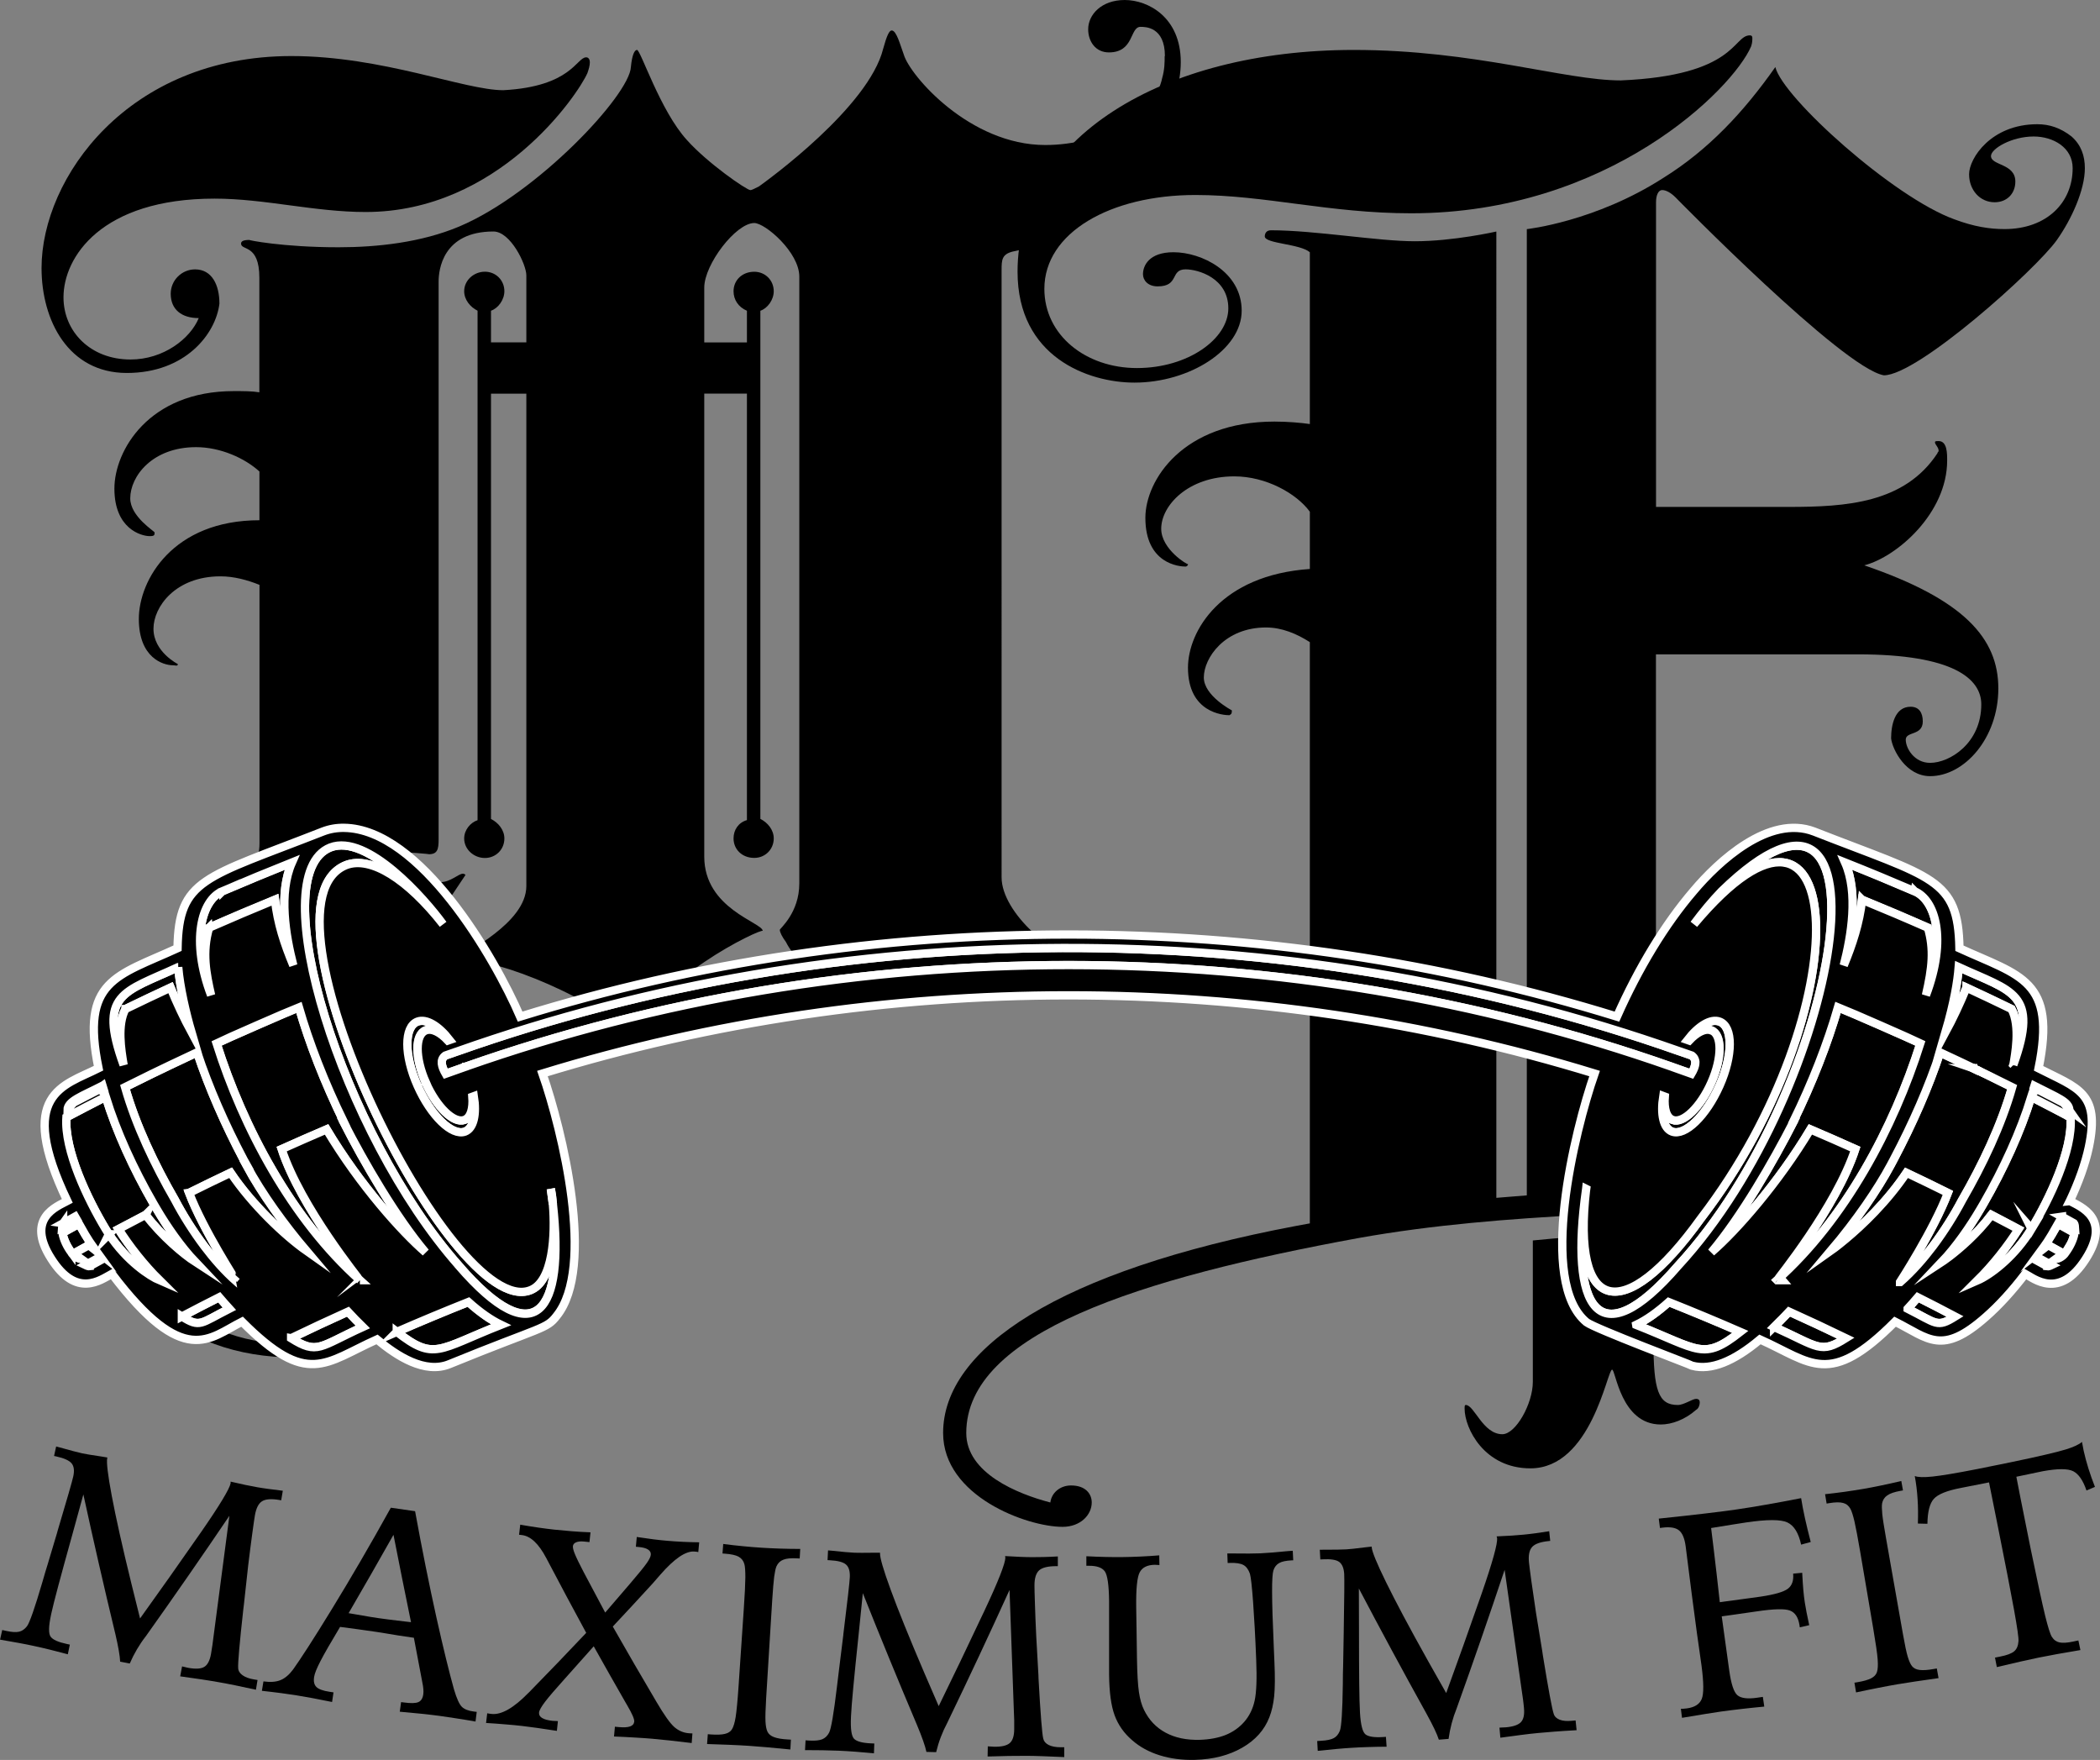 <?xml version="1.0" encoding="UTF-8"?>
<svg id="Layer_2" data-name="Layer 2" xmlns="http://www.w3.org/2000/svg" viewBox="0 0 1012.37 848.33">
  <rect x="0" y="0" width="1012.37" height="848.33" fill="#808080" stroke="none"/>
  <defs>
    <style>
      .cls-1 {
        stroke: #fff;
        stroke-miterlimit: 10;
        stroke-width: 4px;
      }
    </style>
  </defs>
  <g id="Layer_1-2" data-name="Layer 1">
    <g>
      <g>
        <path d="M177.43,499.23l-.32-.32c.06.2.14.32.32.32Z"/>
        <path d="M105.78,146.31c0-8.82-3.53-16.46-11.74-16.46-6.45,0-11.74,5.29-11.74,11.74,0,7.64,5.29,11.74,13.51,11.74-4.11,9.98-17.04,19.96-32.89,19.96-19.38,0-32.31-13.51-32.31-29.97,0-19.38,18.22-47.58,72.84-47.58,24.1,0,48.16,6.45,72.84,6.45h-.03c64.04.03,102.22-56.35,106.91-66.93.61-1.76,1.19-3.53,1.19-5.29,0-1.16-.58-2.34-1.76-2.34-4.71,0-7.06,14.09-39.95,15.85-18.8,0-58.14-16.46-102.2-16.46-78.71,0-120.42,58.75-120.42,102.2,0,25.28,12.96,50.56,41.13,50.56s42.87-18.77,44.63-33.47Z"/>
        <path d="M489.34,121.03c19.99-3.53,79.89-49.35,79.89-91.06,0-21.75-15.85-29.97-27.02-29.97s-17.62,7.03-17.62,14.09c0,5.87,3.53,11.17,9.98,11.17,12.32,0,9.98-12.32,15.27-12.32,2.34,0,11.74,0,11.74,14.09h-.12c0,2.92,0,6.45-1.19,10.56-3.5,17.62-28.78,32.31-56.38,32.31-36.42,0-65.2-33.5-68.15-43.48-1.76-4.69-3.53-11.74-5.87-11.74-1.16,0-2.34,2.37-4.11,8.82-7.03,28.2-55.8,63.43-59.91,66.38-2.34,1.19-3.53,1.76-4.11,1.76-1.76,0-20.57-12.93-30.55-24.1-12.93-14.12-22.33-43.48-24.1-43.48-1.19,0-2.37,2.34-2.95,8.21-.58,13.51-45.21,61.09-82.81,76.94-18.19,7.64-39.34,9.98-58.14,9.98-27.02,0-44.05-3.53-42.87-3.53-2.92,0-4.11.58-4.11,1.76,0,3.53,8.82,0,8.82,16.46v55.22c-3.5-.58-7.64-.58-12.32-.58-41.1,0-57.56,28.81-57.56,47,0,19.38,12.93,22.91,17.04,22.91,2.34,0,2.34-.58,2.34-1.76,0-.61-11.74-7.64-11.74-16.46,0-10.59,10.59-24.67,31.73-24.67,11.74,0,23.49,5.29,30.55,11.74v23.49c-41.68,0-58.14,28.78-58.14,47.58s11.77,22.33,16.46,22.33c1.16,0,2.34.61,2.34-.58,0,0-11.74-5.87-11.74-17.04,0-10.56,10.59-25.25,32.31-25.25,6.48,0,12.93,1.76,18.8,4.11v124.53c0,8.79-3.5,9.37-6.45,10.56-2.37,1.19-22.33,10.01-22.33,16.46,0,1.19,1.19,1.19,1.76,1.19,1.16,0,3.5-1.19,6.45-2.95,15.27-11.17,51.11-21.14,78.13-21.14,15.27,0,24.67,1.19,24.1,1.19,4.11,0,4.69-2.37,4.69-7.06V135.69c0-5.29,1.76-24.1,26.44-24.1,8.21,0,15.85,15.85,15.85,21.14v32.31h-17.04v-15.27c3.5-1.19,6.45-5.29,6.45-9.4,0-5.29-4.11-9.4-9.4-9.4s-9.98,4.11-9.98,9.4c0,4.11,2.92,7.64,6.45,9.4v245.58c-3.5,1.19-6.45,4.71-6.45,8.82,0,5.29,4.69,9.4,9.98,9.4s9.4-4.11,9.4-9.4c0-4.11-2.92-7.64-6.45-9.4v-205h17.04v237.31c0,18.22-30.55,31.73-30.55,34.07,0,1.16,1.76,2.34,5.29,2.34,15.27,0,72.26,23.81,72.26,37.89,0,2.92,1.19-9.78,2.95-9.78s3.53,12.7,4.11,9.17c4.69-27.62,59.91-53.77,59.91-52.01,0-4.11-28.2-10.59-28.2-35.84v-223.19h20.57v205.58c-4.11,1.19-6.45,4.71-6.45,8.82,0,5.29,4.11,9.4,9.98,9.4,5.29,0,9.4-4.11,9.4-9.4,0-4.11-2.92-7.64-6.45-9.4v-244.94c3.5-1.19,6.45-5.29,6.45-9.4,0-5.29-4.11-9.4-9.4-9.4-5.87,0-9.98,4.11-9.98,9.4,0,4.11,2.34,7.64,6.45,9.4v15.27h-20.57v-26.44c0-11.17,15.27-31.12,24.1-31.12,5.26,0,21.72,14.09,21.72,25.83v292.53c0,14.12-9.4,21.75-9.4,22.33,0,1.19,1.19,3.53,2.95,5.87,14.69,29.36,66.96,12,76.36,12,2.95,0,5.87-1.76,8.82-3.53,4.69-2.34,59.91,6.8,63.43,4.45,1.19-1.16,1.76-2.34,1.76-2.92,0-1.19-1.16-1.76-2.34-1.76h-4.11c-14.09,0-39.95-22.33-39.95-39.37V130.43c0-5.29,0-8.21,6.45-9.4Z"/>
        <path d="M182.72,532.7c-21.75,0-39.37,13.51-39.37,31.12,0,8.82,5.29,12.93,11.17,12.93,5.26,0,8.21-4.71,8.21-8.82,0-2.95-3.5-7.64-6.45-7.64-1.74,0-3.5,1.19-4.69,1.19s-1.19-.58-1.19-1.76c0-4.11,5.87-19.38,32.89-19.38,23.52,0,37.6,21.75,37.6,43.48,0,27.6-28.2,64.01-79.89,64.01s-81.66-37-81.66-78.71c0-54.61,61.09-77.52,93.4-77.52,16.43,0,21.72,4.69,23.49,6.45l.87.87c-1.19-5.24,47.32-77.2,47.32-77.2,0,0-.61-.58-1.19-.58-2.34,0-5.87,4.11-11.17,4.11-5.87,0-16.43-1.76-29.36-1.76-57.56,0-136.85,47.58-136.85,131.58,0,64.62,40.53,99.27,96.32,99.27v-.06c52.3,0,85.77-38.76,85.77-71.07,0-30.55-21.75-50.5-45.24-50.5Z"/>
      </g>
      <g>
        <path d="M546.9,184.43c26.44,0,51.69-15.85,51.69-34.65s-19.38-28.2-32.89-28.2c-11.77,0-14.69,6.48-14.69,10.59,0,2.92,2.37,5.87,7.06,5.87,10.59,0,5.87-8.21,13.51-8.21,5.87,0,20.57,4.11,20.57,18.8s-19.38,28.78-44.05,28.78-44.63-15.85-44.63-38.18c0-27.05,31.73-45.24,72.84-45.24,33.47,0,64.59,8.82,103.96,8.82h.03c95.17,0,155.07-59.91,163.89-80.47.58-1.76.58-2.92.58-4.11,0-.78-.41-1.19-1.19-1.19-8.24,0-6.48,19.38-62.28,21.72-27.02,0-70.49-14.69-128.63-14.69-92.82,0-162.13,42.9-162.13,106.91,0,41.13,34.05,53.45,56.38,53.45h0Z"/>
        <path d="M998.61,65.75c-5.29-4.11-10.59-5.87-16.46-5.87-22.3,0-32.89,16.46-32.89,24.1s5.26,13.51,12.32,13.51c5.87,0,9.98-4.11,9.98-9.98,0-8.79-11.74-7.64-11.74-12.32,0-3.53,9.98-9.4,20.57-9.4,9.4,0,18.8,5.29,18.8,15.27,0,16.43-12.32,29.36-32.89,29.36-7.06,0-14.69-1.16-24.1-4.69-29.36-10.56-82.81-58.72-86.34-73.41-15.27,21.72-32.31,39.95-54.03,53.45-32.89,21.14-65.78,24.67-65.78,24.67v465.76l-14.69,1.19V111.6s-20.57,4.69-39.37,4.69c-17.62,0-48.16-5.29-69.31-5.29-2.37,0-2.95,1.76-2.95,2.95,0,3.53,17.04,3.53,21.72,7.64v82.81c-4.11-.61-10.59-1.19-17.04-1.19-44.05,0-62.25,28.17-62.25,46.4,0,22.3,16.46,23.49,19.38,23.49.61,0,1.19-.61,1.19-1.19,0,.58-12.93-7.06-12.93-17.04,0-11.17,12.9-25.25,35.23-25.25,15.27,0,29.97,8.21,36.42,17.04v27.6c-42.9,2.95-58.75,29.97-58.75,47.58,0,21.72,17.04,22.91,19.96,22.91,1.19-.58,1.19-1.16,1.19-2.34,0,0-13.51-7.03-13.51-15.85,0-9.4,10.01-24.1,29.97-24.1,7.64,0,14.69,2.95,21.14,7.06v280.18l-6.45,1.19c-115.12,21.72-170.34,59.33-170.34,99.85,0,30.55,40.53,45.24,57.56,45.24,8.79,0,14.09-5.87,14.09-11.74,0-4.11-2.92-8.21-9.98-8.21-5.29,0-9.4,3.53-9.98,8.21-15.85-4.14-40.53-14.12-40.53-33.5,0-48.16,83.42-74.6,189.15-93.98,72.26-12.93,146.28-11.17,219.69-17.62,30.55-2.92,52.27-18.8,52.27-38.76,0-11.74-11.74-25.25-27.6-25.25s-26.44,11.77-26.44,24.1c0,6.45,3.53,12.32,10.59,12.32,5.9,0,10.59-4.71,10.59-10.59,0-5.29-3.53-9.4-8.82-9.98,1.74-3.53,7.03-5.87,12.32-5.87,7.64,0,18.8,4.71,18.8,14.69,0,17.04-21.75,24.67-41.71,28.2-10.59,1.76-38.76,2.34-76.36,4.11v-256.69h97.51c45.82,0,59.33,11.77,59.33,24.1,0,18.8-15.27,28.2-24.67,28.2-7.64,0-11.74-7.03-11.74-11.17s8.21-1.76,8.21-8.82c0-4.11-1.76-7.06-5.87-7.06-7.64,0-9.4,8.82-9.4,15.27.61,5.26,7.06,18.19,18.8,18.19,16.43,0,32.89-18.19,32.89-42.29s-16.46-42.87-64.62-59.33c15.85-4.11,39.95-25.25,39.95-50.5,0-3.53,0-9.4-4.11-9.4-1.19,0-1.76,0-1.76.58,0,1.16,1.76,2.34,1.76,4.11,0,.61-.58.61-.58,1.19-15.85,24.1-44.05,25.86-71.65,25.86h-64.01V97.48c0-3.53,1.19-5.87,2.95-5.87s4.11,1.19,6.45,3.53c0,0,80.47,82.24,100.43,85.77,16.43,0,73.41-51.11,83.39-65.2,7.06-9.98,13.51-24.07,13.51-34.65h0c0-5.9-1.76-11.19-6.45-15.3h0Z"/>
        <path d="M817.65,674.29c-1.76,0-5.87,2.95-8.82,2.95-9.4,0-11.74-7.03-11.74-31.12v-51.11h-8.21c-18.22,0-38.18,1.74-49.93,2.92v68.15c0,10.56-8.24,25.25-14.69,25.25-9.4,0-13.51-14.09-17.62-14.09-.58,0-.58.58-.58,1.76,0,9.4,9.4,28.78,31.73,28.78,29.39,0,37.03-47.58,39.37-47.58,1.76,0,4.11,26.44,23.49,26.44,5.29,0,11.74-2.37,17.01-7.06,1.19-.58,1.76-2.34,1.76-3.53s-.58-1.76-1.76-1.76Z"/>
      </g>
      <g>
        <path class="cls-1" d="M205.26,496.66c2.92-1.1,6.86.9,10.62,4.92.26-.09.55-.2.81-.29-5.29-6.8-11.22-10.44-15.48-8.85-6.57,2.46-6.48,16.29,0,30.86,6.51,14.58,16.69,24.47,22.91,22.16,4.22-1.56,5.64-8.33,4.25-17.1-.23.09-.46.17-.72.26.46,5.79-.81,10.12-3.82,11.22-5.12,1.88-13.42-6.19-18.66-18.08-5.24-11.89-5.29-23.14.03-25.14l.06.03Z"/>
        <path class="cls-1" d="M225.8,627.6c-11.6,4.63-23.11,9.43-34.57,14.41,18.11,14.14,19.76,8.62,50.24-3.38-4.89-2.34-10.12-6.02-15.68-10.99v-.03Z"/>
        <path class="cls-1" d="M255.59,621.93c-38.24,14.69-136.39-186.05-88.72-204.97,11.98-4.54,29.74,6.86,46.72,28.52-8.94-12.32-36.56-43.79-54.29-37.03-33.24,12.96,5.52,137.92,61.9,201.61,37.08,42.87,51.08,22.1,45.36-29.56,1.21,14.29.17,37.29-10.96,41.39v.03Z"/>
        <path class="cls-1" d="M205.17,603.65c-14.26-16.95-29.56-43.33-39.48-62.71.03,0,.09-.03.12-.06-9.4-19.24-16.75-38.21-21.69-55.31-4.77,1.85-36.36,15.68-39.69,17.36,12.84,40.53,36.19,84.75,69.1,114.14.14-.09-28.49-35.14-37.69-63.2,7.17-3.21,14.38-6.39,21.64-9.49,16.29,27.19,36.39,49.43,47.73,59.24l-.03.03Z"/>
        <path class="cls-1" d="M140.35,645.05c12.81,8.04,13.54,4.11,34.57-5.44-2.37-2.29-4.77-4.77-7.17-7.38-9.2,4.17-18.31,8.42-27.39,12.79v.03Z"/>
        <path class="cls-1" d="M118.83,561.68h.03c-.29-.55-1.19-2.2-1.45-2.72h0c-8.91-16.86-16.72-34.65-22.39-51.69-21.12,9.92-25.48,12.21-34.77,16.78,5.29,18.57,14.29,37.43,24.07,54.35h0c3.79,7.23,8.85,15.27,14.14,22.3,4.48,5.96,9.81,12.09,15.76,17.27.03,0-16.11-24.82-23.08-42.98,7.23-3.59,12.93-6.33,19.96-9.69,10.3,15.33,25.86,30.11,36.56,37.66-10.44-12.35-21.46-27.45-28.9-41.28h.06Z"/>
        <path class="cls-1" d="M886.11,485.58c-5,17.33-12.44,36.39-21.69,55.31.03,0,.09.03.12.06-9.75,19.06-25.05,45.56-39.48,62.71,12.24-10.59,32.34-33.58,47.73-59.24,7.23,3.1,14.46,6.25,21.64,9.49-9.23,28.06-37.83,63.12-37.69,63.2,32.92-29.39,56.23-73.5,69.1-114.14-3.62-1.76-33.12-14.75-39.69-17.36l-.03-.03Z"/>
        <path class="cls-1" d="M788.78,638.62c30.72,12.12,32.22,17.41,50.19,3.38-11.43-4.98-22.91-9.75-34.51-14.38-5.38,4.83-10.64,8.59-15.68,10.99Z"/>
        <path class="cls-1" d="M806.28,514.36c3.04,1.07,6.07,2.11,9.08,3.21.75-1.27,1.88-3.41,1.91-5.41v-.35c0-.2-.03-.38-.09-.55-.06-.38-.2-.72-.38-1.04-.17-.35-.41-.67-.72-.95-.17-.17-.35-.32-.55-.46-1.76-.64-3.53-1.24-5.32-1.85-.14-.06-.29-.12-.43-.14-192.44-67.89-405.37-65.05-589.36,0-.14.06-.29.12-.43.14-1.76.61-3.53,1.24-5.32,1.85-1.48,1.01-1.85,2.43-1.71,3.88.03.4.12.81.23,1.21s.26.81.4,1.19c.38.95.87,1.85,1.24,2.49,3.01-1.1,6.05-2.14,9.08-3.21.09-.03.2-.06.29-.12,186.05-65.46,396.05-65.34,581.76,0,.09.03.2.06.29.12h.03Z"/>
        <path class="cls-1" d="M829.91,429.58c-4.51,4.74-8.97,10.07-13.31,15.88,74.98-89.38,80.79,40.84,3.38,141.82-37.31,51.95-62.42,45.99-55.34-14.26-8.19,57.53,5.64,81.86,44.34,37.05,78.97-85.56,107.49-264.64,20.91-180.5h0Z"/>
        <path class="cls-1" d="M806.31,539.84c-3.01-1.1-4.28-5.44-3.82-11.22-.23-.09-.46-.17-.72-.26-1.39,8.76.06,15.5,4.25,17.1,6.25,2.31,16.43-7.58,22.91-22.16,6.51-14.58,6.6-28.41,0-30.86-4.25-1.59-10.18,2.05-15.48,8.85.26.09.55.2.81.29,3.76-4.02,7.67-6.02,10.62-4.92,5.32,2,5.29,13.25.03,25.14-5.24,11.89-13.57,19.96-18.66,18.08l.06-.03Z"/>
        <path class="cls-1" d="M48.1,525.03c.75.61,1.48,1.24,2.23,1.85-.23-.87-.46-1.74-.69-2.63,0,0,.06,0,.09-.03-.09-.29-.14-.58-.23-.84-10.01,5.09-16.86,7.35-16.89,11.8.81-1.19,1.88-2.57,2.95-3.62,4.19-2.2,8.39-4.37,12.58-6.51l-.03-.03Z"/>
        <path class="cls-1" d="M947.99,476.06c7.29,3.38,14.52,6.83,21.75,10.33,4.45,8.3,1.65,22.39.87,26.96,12.55-34.74-.64-35.32-26.32-47.15-.55,6.97-2.14,16.86-6.39,31.44,3.38-6.36,7.09-14.06,10.12-21.55l-.03-.03Z"/>
        <path class="cls-1" d="M980.59,524.25c-.23.87-.46,1.74-.69,2.63.75-.61,1.48-1.24,2.23-1.85,4.22,2.14,8.42,4.31,12.58,6.51,1.04,1.07,2.17,2.49,2.95,3.62-.06-4.14-5.67-6.07-16.89-11.8-.09.29-.14.55-.23.84,0,0,.06,0,.09.03l-.03.03Z"/>
        <path class="cls-1" d="M87.67,634.6c8.85,5.52,8.76,3.38,22.91-3.76-1.62-1.76-3.27-3.62-4.89-5.52-6.05,3.04-12.03,6.13-18.02,9.29Z"/>
        <path class="cls-1" d="M36.19,586.47c-1.91,1.04-3.85,2.11-5.76,3.18-.23.29-.43.95-.49,1.88,2.29-1.27,4.6-2.55,6.91-3.82-.23-.4-.43-.81-.67-1.21v-.03Z"/>
        <path class="cls-1" d="M42.84,600.21c3.3,2.57,2.57,2.02,3.53,2.75-2.34-3.24-3.47-4.43-8.3-13.07-2.66,1.45-5.29,2.92-7.95,4.4.58,3.36,2.26,6.68,4.28,9.43h0c.61,1.07,2.37,2.81,4.77,3.21,0,0-2.08-1.48-3.07-3.01,2.23-1.24,4.48-2.49,6.74-3.73v.03Z"/>
        <path class="cls-1" d="M41.19,609.79c.95.46,1.68.64,2.11.58,1.88-1.04,3.76-2.08,5.64-3.1-.29-.4-.58-.84-.87-1.24-2.29,1.24-4.6,2.52-6.88,3.79v-.03Z"/>
        <path class="cls-1" d="M860.4,634.43c-1.74,1.82-3.44,3.53-5.12,5.15,21.87,9.92,22.36,13.13,34.62,5.44-9.08-4.37-18.22-8.65-27.39-12.81-.69.75-1.39,1.48-2.08,2.2l-.03.03Z"/>
        <path class="cls-1" d="M70.2,585.6c7.87,10.36,18.34,19.03,24.01,22.74-6.91-7.26-13.68-17.04-18.66-25.51h0c-.23-.4-1.36-2.29-1.56-2.66h0c-9.66-16.78-17.91-34.8-23.02-51.46-6.33,3.24-12.67,6.54-18.95,9.86-1.16,15.91,10.33,39.63,18.83,53.77h0c.06.09,1.21,2,1.62,2.63h.03c8.76,13.16,19.84,20.28,24.5,22.3-7.49-7.43-14.61-16.46-19.87-24.76,3.3-1.74.69-.4,13.05-6.86l.03-.06Z"/>
        <path class="cls-1" d="M100.81,447.16c10.5-4.63,21.09-9.11,31.73-13.48,1.36,11.6,4.48,21.09,8.85,31.64-3.7-14.32-7.23-34.77-.64-49.61-11.25,4.48-22.48,9.14-33.61,13.91-10.04,4.28-15.36,23.75-5.41,50.1-2.43-10.53-4.43-20.74-.95-32.54l.03-.03Z"/>
        <path class="cls-1" d="M897.68,433.69c10.64,4.37,21.2,8.85,31.73,13.48,3.07,10.38,2.11,19.26-.95,32.54,10.38-27.51,4.43-45.91-5.41-50.1-11.14-4.77-22.33-9.4-33.61-13.91,6.51,14.69,3.04,35.38-.64,49.61,4.22-10.21,7.55-20.36,8.85-31.64l.03.03Z"/>
        <path class="cls-1" d="M60.48,486.39c7.2-3.5,14.46-6.94,21.75-10.33,2.95,7.29,6.57,14.9,10.12,21.55-2.69-9.2-5.64-21.69-6.42-31.41-26.47,12.18-38.76,12.67-26.29,47.15-1.24-7.26-3.18-19.38.87-26.96h-.03Z"/>
        <path class="cls-1" d="M1000.08,594.28c-2.63-1.48-5.29-2.95-7.95-4.4-4.92,8.79-6.1,10.1-8.3,13.07,1.01-.78.55-.43,3.53-2.75,2.26,1.24,4.48,2.49,6.74,3.73-.98,1.53-3.07,3.01-3.07,3.01,2.75-.46,4.37-2.49,4.77-3.21h0c2.02-2.75,3.7-6.07,4.28-9.43v-.03Z"/>
        <path class="cls-1" d="M953.77,516.07h0s-.06,0-.12-.06h.09l.03.06Z"/>
        <path class="cls-1" d="M998.17,538.57c-6.31-3.33-12.61-6.62-18.95-9.86-5.12,16.66-13.36,34.68-23.02,51.46h0c-.14.26-1.39,2.4-1.56,2.66h0c-5,8.5-11.74,18.25-18.66,25.51,0,0,1.5-.98,3.91-2.81,4.74-3.62,12.99-10.53,20.1-19.93,4.34,2.26,8.74,4.54,13.05,6.86-5.29,8.33-12.38,17.36-19.87,24.76,6.28-2.69,16.78-10.64,24.5-22.3h.03c.41-.64,1.56-2.55,1.62-2.63h0c8.53-14.23,19.96-37.81,18.83-53.77l.03.06Z"/>
        <path class="cls-1" d="M919.64,630.84c14.14,7.17,14.06,9.29,22.91,3.76-5.99-3.15-11.98-6.25-18.02-9.29-1.62,1.91-3.27,3.73-4.89,5.52Z"/>
        <path class="cls-1" d="M952.01,515.23s.17.09.26.12c.23.12.49.23.81.38.12.06.2.09.29.14h.06s.06,0,.06.03c-.32-.14-.93-.46-1.94-.93.03,0,.06.03.12.06l.35.17v.03Z"/>
        <path class="cls-1" d="M945.88,578.4h0c9.78-16.95,18.77-35.78,24.07-54.35-8.68-4.34-13.57-6.68-16.17-7.95h-.03c-.12-.06-.2-.09-.32-.14h-.06c-.09-.06-.2-.09-.29-.14-.26-.12-.52-.26-.81-.38-.09-.06-.17-.09-.26-.12l-.35-.17c-.17-.09-.32-.14-.38-.17h0c-.12-.06-.14-.06-.12-.06-2.57-1.24-7.38-3.56-15.91-7.52-5.5,16.57-13.16,34.13-22.42,51.66h0c-.26.52-1.16,2.2-1.45,2.72h0c-6.22,11.6-16.43,26.58-28.9,41.28,0,0,2.95-2.08,7.46-5.87,3.79-3.18,8.65-7.55,13.83-12.96,5.64-5.9,10.85-12.24,15.27-18.83,4.45,2.08,15.59,7.49,19.96,9.69-6.94,18.17-23.11,42.95-23.08,42.98,5.96-5.18,11.28-11.31,15.76-17.3,5.32-7.06,10.36-15.07,14.12-22.27l.06-.09Z"/>
        <path class="cls-1" d="M951.28,514.88s.06,0,.09.03c-.06,0-.12-.06-.14-.09h.06v.06Z"/>
        <path class="cls-1" d="M999.76,589.62c-1.91-1.07-3.82-2.11-5.76-3.18-.23.4-.43.81-.67,1.21,2.31,1.27,4.6,2.55,6.91,3.82-.06-.93-.26-1.56-.49-1.88v.03Z"/>
        <path class="cls-1" d="M981.28,607.27c1.88,1.04,3.76,2.05,5.64,3.1.41.06,1.16-.12,2.11-.58-2.29-1.27-4.57-2.55-6.88-3.79-.29.43-.58.84-.87,1.24v.03Z"/>
        <path class="cls-1" d="M951.66,515.05l-.12-.06c-.06-.03-.12-.06-.2-.09-.03,0-.06-.03-.09-.03.09.03.2.12.38.17h.03Z"/>
        <path class="cls-1" d="M997.8,578.95c4.34-9.2,7.52-18.08,9.2-26.03,5.52-26.38-5.32-28.32-24.24-37.95,8.71-42.67-8.74-44.43-38.15-57.88-.61-33.87-12.87-33.84-70.06-56.26-21.72-8.33-46.22,14.49-58.14,28.67-13.74,16.02-26.47,37.03-36.91,60.54-170.34-52.73-358.04-52.82-528.74,0-12.38-28.67-48.31-90.51-84.84-91-3.59-.06-7,.52-10.21,1.76-57.45,22.53-69.54,22.71-70.12,56.26-29.53,13.51-46.8,15.33-38.1,57.85-17.01,8.56-39.83,12.09-15.04,63.98-5.06,2.72-20.25,8.27-7.72,27.88,12.15,19.12,23.66,10.27,29.22,7.26,34.86,45.99,46.95,30.95,62.74,23.05,31.64,31.73,39.86,19.87,65.05,8.56,9.57,7.98,23.14,16.83,35.03,11.86,44.63-18.22,46.66-16.72,51.6-23.23,18.83-23.31,2.66-89.53-6.86-116.8,163.52-50.22,343.38-50.3,507.21,0-9.66,27.68-27.51,100.49-3.85,119.9,4.45,3.24,50.24,20.45,51,20.97,8.94,2.34,19.87-2.02,32.6-12.7,24.85,11.14,33.21,23.43,65.11-8.56,16.23,8.16,22.45,16.55,43.82-2.34,6.25-5.47,12.7-12.55,18.92-20.71,4.05,2.17,16.49,12.79,29.22-7.26,12.47-19.52-2.6-25.11-7.72-27.88l-.03.06ZM30.43,589.62c1.91-1.07,3.82-2.11,5.76-3.18.23.4.43.81.67,1.21-2.31,1.27-4.6,2.55-6.91,3.82.06-.93.26-1.56.49-1.88v.03ZM34.39,603.71h0c-2.02-2.75-3.7-6.07-4.28-9.43,2.63-1.48,5.29-2.95,7.95-4.4,4.83,8.68,5.96,9.83,8.3,13.07-.95-.75-.2-.17-3.53-2.75-2.26,1.24-4.48,2.49-6.74,3.73.98,1.53,3.07,3.01,3.07,3.01-2.43-.4-4.17-2.14-4.77-3.21v-.03ZM43.27,610.36c-.4.06-1.16-.12-2.11-.58,2.29-1.27,4.57-2.55,6.88-3.79.29.43.58.84.87,1.24-1.88,1.04-3.76,2.05-5.64,3.1v.03ZM997.65,535.19c-.78-1.13-1.88-2.55-2.95-3.62-4.19-2.2-8.39-4.37-12.58-6.51-.75.61-1.48,1.24-2.23,1.85.23-.87.46-1.74.69-2.63,0,0-.06,0-.09-.03.09-.29.14-.58.23-.84,11.22,5.73,16.86,7.67,16.89,11.8l.03-.03ZM970.61,513.35c.78-4.57,3.56-18.63-.87-26.96-7.2-3.5-14.46-6.94-21.75-10.33-3.04,7.49-6.71,15.19-10.12,21.55,4.25-14.58,5.84-24.47,6.39-31.44,25.72,11.83,38.88,12.41,26.32,47.15l.03.03ZM923.05,429.64c9.81,4.19,15.79,22.59,5.41,50.1,3.07-13.28,3.99-22.16.95-32.54-10.5-4.63-21.09-9.11-31.73-13.48-1.3,11.28-4.63,21.43-8.85,31.64,3.67-14.26,7.14-34.91.64-49.61,11.25,4.48,22.48,9.14,33.61,13.91l-.03-.03ZM107.14,429.64c11.14-4.77,22.33-9.4,33.61-13.91-6.57,14.84-3.04,35.29.64,49.61-4.37-10.56-7.52-20.05-8.85-31.64-10.64,4.37-21.2,8.85-31.73,13.48-3.47,11.8-1.48,22.01.95,32.54-9.95-26.32-4.63-45.82,5.41-50.1l-.03.03ZM85.91,466.2c.81,9.75,3.73,22.22,6.42,31.41-3.56-6.65-7.17-14.26-10.12-21.55-7.29,3.38-14.52,6.83-21.75,10.33-4.05,7.58-2.11,19.7-.87,26.96-12.44-34.48-.14-34.94,26.29-47.15h.03ZM49.46,523.38c.09.29.14.55.23.84,0,0-.06,0-.09.03.23.87.46,1.74.69,2.63-.75-.61-1.48-1.24-2.23-1.85-4.22,2.14-8.42,4.31-12.58,6.51-1.04,1.07-2.14,2.43-2.95,3.62.06-4.45,6.88-6.68,16.89-11.8l.03.03ZM52.5,594.95h-.03c-.4-.64-1.56-2.55-1.62-2.63h0c-8.5-14.14-19.96-37.89-18.83-53.77,6.31-3.33,12.61-6.62,18.95-9.86,5.12,16.66,13.36,34.68,23.02,51.46h0c.2.35,1.33,2.26,1.56,2.66h0c4.98,8.48,11.74,18.22,18.66,25.51-5.7-3.7-16.14-12.38-24.01-22.74-12.35,6.45-9.75,5.12-13.05,6.86,5.26,8.33,12.35,17.33,19.87,24.76-4.66-2-15.76-9.11-24.5-22.3l-.03.06ZM87.67,634.6c5.99-3.15,11.98-6.25,18.02-9.29,1.62,1.91,3.27,3.73,4.89,5.52-14.14,7.17-14.06,9.29-22.91,3.76ZM91.17,574.99c6.97,18.17,23.11,42.95,23.08,42.98-5.96-5.18-11.25-11.31-15.76-17.27-5.29-7.03-10.36-15.07-14.14-22.3h0c-9.78-16.95-18.77-35.78-24.07-54.35,9.29-4.6,13.65-6.88,34.77-16.78,5.67,17.04,13.48,34.83,22.39,51.69h0c.26.52,1.13,2.17,1.45,2.72h-.03c7.41,13.83,18.43,28.93,28.9,41.28-10.7-7.55-26.26-22.33-36.56-37.66-7.06,3.36-12.76,6.1-19.96,9.69h-.06ZM140.35,645.05c9.08-4.37,18.19-8.65,27.39-12.79,2.4,2.6,4.8,5.06,7.17,7.38-21.03,9.55-21.75,13.45-34.57,5.44v-.03ZM173.5,617.08c-32.92-29.42-56.29-73.62-69.1-114.14,3.33-1.68,34.94-15.53,39.69-17.36,4.95,17.1,12.29,36.07,21.69,55.31-.03,0-.09.03-.12.06,9.92,19.41,25.22,45.76,39.48,62.71-11.34-9.81-31.44-32.02-47.73-59.24-7.23,3.1-14.43,6.25-21.64,9.49,9.2,28.06,37.84,63.12,37.69,63.2l.03-.03ZM191.26,642.01c11.43-4.98,22.94-9.78,34.57-14.41,5.55,4.98,10.79,8.65,15.68,10.99-30.49,12.03-32.14,17.53-50.24,3.38v.03ZM221.2,610.1c-56.35-63.69-95.11-188.65-61.9-201.61,17.7-6.8,45.36,24.7,54.29,37.03-16.98-21.67-34.77-33.06-46.72-28.52-47.67,18.89,50.48,219.63,88.72,204.97,11.17-4.14,12.18-27.13,10.96-41.39-.29-2.43-.64-4.92-1.01-7.49.4,1.94.75,4.54,1.01,7.49,5.73,51.69-8.27,72.46-45.36,29.56v-.03ZM205.23,521.76c5.26,11.89,13.57,19.96,18.66,18.08,3.01-1.1,4.28-5.44,3.82-11.22.23-.09.46-.17.72-.26,1.39,8.76-.06,15.5-4.25,17.1-6.25,2.31-16.43-7.58-22.91-22.16-6.48-14.58-6.57-28.41,0-30.86,4.25-1.59,10.18,2.05,15.48,8.85-.26.09-.55.2-.81.29-3.76-4.02-7.67-6.02-10.62-4.92-5.32,2-5.29,13.25-.03,25.14l-.06-.03ZM224.23,514.24s-.2.06-.29.12c-3.04,1.07-6.07,2.11-9.08,3.21-.38-.67-.87-1.53-1.24-2.49-.14-.38-.29-.78-.4-1.19s-.17-.81-.23-1.21c-.14-1.45.26-2.83,1.71-3.88,1.76-.64,3.53-1.24,5.32-1.85.14-.06.29-.12.43-.14,184-65.05,396.89-67.89,589.36,0,.14.06.29.12.43.14,1.76.61,3.53,1.24,5.32,1.85.2.14.41.29.55.46.32.29.55.61.72.95s.29.69.38,1.04c.03.17.06.38.09.55v.35c0,2-1.16,4.14-1.91,5.41-3.01-1.1-6.05-2.14-9.08-3.21-.09-.03-.2-.06-.29-.12-185.7-65.34-395.71-65.46-581.76,0h-.03ZM824.94,496.66c-2.92-1.1-6.86.9-10.62,4.92-.26-.09-.55-.2-.81-.29,5.29-6.8,11.22-10.44,15.48-8.85,6.57,2.46,6.48,16.29,0,30.86-6.51,14.58-16.69,24.47-22.91,22.16-4.22-1.56-5.64-8.33-4.25-17.1.23.09.46.17.72.26-.46,5.79.81,10.12,3.82,11.22,5.12,1.88,13.42-6.19,18.66-18.08,5.24-11.89,5.29-23.14-.03-25.14l-.06.03ZM764.65,573.05c-7.09,60.25,18.02,66.21,55.34,14.26,77.43-100.98,71.59-231.2-3.38-141.82,4.31-5.81,8.76-11.14,13.31-15.88,86.58-84.12,58.05,94.93-20.91,180.5-38.7,44.84-52.53,20.48-44.34-37.05h0ZM788.78,638.62c5.03-2.4,10.3-6.16,15.68-10.99,11.6,4.63,23.08,9.4,34.51,14.38-17.96,14.06-19.47,8.74-50.19-3.38ZM856.7,617.08c-.14-.09,28.49-35.14,37.69-63.2-7.17-3.21-14.38-6.39-21.64-9.49-15.39,25.66-35.49,48.65-47.73,59.24,14.43-17.15,29.74-43.68,39.48-62.71-.03,0-.09-.03-.12-.06,9.26-18.89,16.69-37.98,21.69-55.31,6.57,2.6,36.1,15.59,39.69,17.36-12.87,40.64-36.19,84.75-69.1,114.14l.03.03ZM855.25,639.58c1.68-1.62,3.38-3.33,5.12-5.15.69-.72,1.39-1.48,2.08-2.2,9.2,4.17,18.34,8.42,27.39,12.81-12.26,7.67-12.76,4.48-34.62-5.44l.03-.03ZM915.97,617.97s16.11-24.82,23.08-42.98c-4.4-2.2-15.53-7.61-19.96-9.69-4.43,6.6-9.63,12.93-15.27,18.83-5.15,5.41-10.04,9.78-13.83,12.96-4.51,3.79-7.46,5.87-7.46,5.87,12.44-14.69,22.68-29.68,28.9-41.28h0c.29-.52,1.19-2.2,1.45-2.72h0c9.29-17.56,16.95-35.12,22.42-51.66,8.53,3.96,13.33,6.28,15.91,7.52,0,0,.03,0,.06.03.06,0,.12.06.14.09.06,0,.12.06.2.09.98.49,1.59.78,1.94.93.09.03.14.06.2.09.06,0,.09.03.12.06t0,0h0c2.6,1.27,7.52,3.64,16.17,7.95-5.29,18.57-14.29,37.43-24.07,54.35h0c-3.79,7.2-8.82,15.24-14.12,22.27-4.51,5.96-9.83,12.12-15.76,17.3h-.12ZM919.64,630.84c1.62-1.76,3.27-3.62,4.89-5.52,6.05,3.04,12.03,6.13,18.02,9.29-8.85,5.52-8.76,3.38-22.91-3.76ZM979.34,592.34s-1.21,2-1.62,2.63h-.03c-7.75,11.66-18.25,19.58-24.5,22.3,7.49-7.43,14.58-16.43,19.87-24.76-4.31-2.31-8.71-4.6-13.05-6.86-7.12,9.4-15.39,16.29-20.1,19.93-2.4,1.82-3.91,2.81-3.91,2.81,6.91-7.26,13.65-16.98,18.66-25.51h0c.17-.26,1.42-2.4,1.56-2.66h0c9.66-16.78,17.91-34.8,23.02-51.46,6.33,3.24,12.67,6.54,18.95,9.86,1.16,15.97-10.27,39.57-18.83,53.77q-5.71,9.47,0,0c8.56-14.2,0,0,0,0l-.03-.06ZM994.04,586.47c1.91,1.04,3.85,2.11,5.76,3.18.23.29.43.95.49,1.88-2.29-1.27-4.6-2.55-6.91-3.82.23-.4.43-.81.67-1.21v-.03ZM986.92,610.36c-1.88-1.04-3.76-2.08-5.64-3.1.29-.4.58-.84.87-1.24,2.29,1.24,4.6,2.52,6.88,3.79-.95.46-1.68.64-2.11.58v-.03ZM995.83,603.71c-.43.72-2.05,2.75-4.77,3.21,0,0,2.08-1.48,3.07-3.01-2.23-1.24-4.48-2.49-6.74-3.73-2.98,2.31-2.52,1.97-3.53,2.75,2.2-3.01,3.38-4.28,8.3-13.07,2.66,1.45,5.29,2.92,7.95,4.4-.58,3.36-2.26,6.68-4.28,9.43h0v.03Z"/>
        <path class="cls-1" d="M951.26,514.85h-.06s-.03,0-.06-.03c-.03,0,0,0,.12.06v-.03Z"/>
        <path class="cls-1" d="M953.77,516.07h-.03.03Z"/>
        <path class="cls-1" d="M953.71,516.07h-.06c-.06,0-.12-.06-.2-.09,0,0-.03,0-.06-.03.09.06.2.09.32.14v-.03Z"/>
        <path class="cls-1" d="M953.8,516.09s.03,0,0,0h0Z"/>
        <path class="cls-1" d="M951.14,514.79s.03,0,.06.03c0,0-.06,0-.06-.03Z"/>
        <path class="cls-1" d="M953.48,515.95s.14.06.2.09c-.06,0-.12-.06-.2-.09Z"/>
        <path class="cls-1" d="M951.37,514.91s.14.06.2.09c-.09-.03-.14-.06-.2-.09Z"/>
        <path class="cls-1" d="M953.08,515.75c-.32-.14-.58-.29-.81-.38.26.14.55.26.81.38Z"/>
        <path class="cls-1" d="M953.42,515.89h-.06.06Z"/>
        <path class="cls-1" d="M952.01,515.23s-.26-.12-.35-.17l.35.17Z"/>
        <path class="cls-1" d="M952.27,515.34s-.17-.09-.26-.12c.09.03.17.09.26.12Z"/>
        <path class="cls-1" d="M266.55,580.51c-.26-2.95-.61-5.52-1.01-7.49.38,2.57.72,5.06,1.01,7.49Z"/>
        <path class="cls-1" d="M953.37,515.86l-.29-.14c.09.03.2.09.29.14Z"/>
      </g>
      <g>
        <path d="M67.46,780.22c9.52-13.25,18.92-26.55,28.2-39.89.38-.55.78-1.1,1.16-1.65,9.14-13.16,13.88-21.09,14.35-23.69v-.81c2.63.61,5,1.13,7.12,1.59,2.11.43,4.02.81,5.67,1.1,1.56.29,3.41.55,5.5.84,2.08.29,4.37.58,6.88.87-.26,1.53-.52,3.07-.78,4.6-.26-.06-.55-.09-.81-.14-3.93-.67-6.74-.46-8.42.61-1.71,1.07-2.83,3.33-3.44,6.77-.23,1.33-.67,4.34-1.3,9-.64,4.66-1.27,9.72-1.94,15.16-.69,6.33-1.39,12.64-2.08,18.98-.09.61-.17,1.21-.23,1.82-1.88,16.83-2.69,26.38-2.52,28.67.06,1.33.75,2.49,2.08,3.44,1.33.95,3.15,1.65,5.5,2.02.58.09,1.16.2,1.76.29-.26,1.56-.52,3.12-.78,4.69-3.67-.81-7.12-1.53-10.27-2.17-3.18-.64-5.81-1.16-7.9-1.5-2.46-.43-5.26-.9-8.36-1.36s-6.42-.93-9.98-1.42c.29-1.59.58-3.21.9-4.8.43.09.95.2,1.59.38.64.17,1.1.26,1.39.32,3.56.64,6.13.49,7.72-.46,1.59-.95,2.66-3.01,3.24-6.16.26-1.48.49-2.92.69-4.34.2-1.45.4-2.92.58-4.45,2.52-19.29,5.06-38.59,7.61-57.88-13.05,19.29-26.38,38.5-39.95,57.59-.06.09-.2.26-.4.55-3.07,3.96-5.64,8.33-7.69,13.07-1.53-.29-3.1-.61-4.63-.9-.12-2.89-.93-7.41-2.37-13.6-.06-.23-.12-.43-.17-.67-5.32-22.1-10.38-44.2-15.19-66.33-1.27,4.69-3.04,11.08-5.29,19.24-5.64,20.25-9.05,32.95-10.15,38.1-.06.23-.09.43-.14.67-1.21,5.61-1.27,9.14-.17,10.59,1.07,1.45,3.67,2.6,7.75,3.47.49.12.98.2,1.48.32-.32,1.56-.64,3.1-.98,4.66-3.01-.81-5.87-1.56-8.62-2.23-2.75-.67-5.44-1.3-8.04-1.85-1.85-.41-4.19-.87-7-1.39-2.81-.52-5.79-1.04-9-1.59.35-1.53.69-3.1,1.04-4.63.67.14,1.3.29,1.97.43,2.66.58,4.69.72,6.13.38,1.45-.32,2.69-1.19,3.79-2.57,1.27-1.62,3.79-8.76,7.49-21.41.98-3.47,1.82-6.25,2.46-8.27,1.56-5.26,3.15-10.5,4.71-15.76,0-.06,0-.14.03-.2,4.66-15.59,7.2-24.47,7.67-26.64.61-2.78.35-4.89-.78-6.28-1.13-1.39-3.59-2.52-7.41-3.36-.35-.09-.72-.14-1.07-.23.35-1.53.67-3.04,1.01-4.57.35.09.93.23,1.74.46,5.12,1.45,8.71,2.37,10.76,2.83,1.56.35,4.57.84,9.02,1.5,1.42.2,2.46.38,3.18.52,0,.14-.06.26-.09.41-.78,3.93,2.75,24.12,11.69,60.48,1.36,5.58,2.75,11.19,4.17,16.78l-.06.03Z"/>
        <path d="M188.45,726.76c3.88.58,7.75,1.13,11.66,1.68,3.38,18.6,6.83,35.61,10.24,51.03,3.44,15.42,6.31,27.02,8.5,34.83,1.33,4.51,2.63,7.35,3.88,8.5,1.24,1.16,3.12,1.88,5.67,2.2.46.06.95.12,1.42.17-.2,1.56-.38,3.1-.58,4.66-3.64-.64-7-1.19-10.04-1.65-3.04-.46-5.58-.84-7.67-1.13-2.63-.35-5.55-.67-8.71-1.01-3.18-.32-6.54-.64-10.1-.95.2-1.53.43-3.1.64-4.63.43.06.9.12,1.33.17,3.33.46,5.67.41,7-.17s2.11-1.85,2.37-3.82c.09-.72.12-1.53.03-2.43-.06-.9-.23-2-.49-3.24-1.39-7.17-2.72-14.35-4.08-21.52-1.76-.23-4.17-.61-7.23-1.07-5.55-.93-9.11-1.5-10.67-1.74-3.15-.46-6.13-.87-8.94-1.27-2.81-.41-5.73-.78-8.74-1.16-4.51,7.52-7.67,13.02-9.46,16.49-1.79,3.47-2.81,5.99-3.04,7.58-.35,2.2,0,3.82,1.1,4.89,1.07,1.07,3.21,1.85,6.33,2.31.64.09,1.27.2,1.91.29-.23,1.53-.46,3.1-.69,4.63-3.41-.69-6.6-1.33-9.57-1.88s-5.64-1.01-7.98-1.39c-1.88-.29-4.22-.64-7.06-1.01-2.83-.38-5.9-.72-9.23-1.1.26-1.5.49-3.04.75-4.54,3.36.46,6.07.26,8.21-.61,2.14-.87,4.17-2.57,6.05-5.09,3.44-4.8,9.78-14.52,18.77-29.22,9-14.69,18.48-30.92,28.35-48.74l.06-.06ZM189.7,739.81c-7.12,12.64-14.35,25.22-21.64,37.78.87.14,2.14.35,3.79.64,5.21.93,8.74,1.5,10.64,1.76,2.31.35,6.51.87,12.58,1.59,1.36.14,2.37.26,3.07.35-2.89-14.03-5.7-28.09-8.45-42.12h0Z"/>
        <path d="M250.7,734.92c3.1.55,6.05,1.01,8.85,1.42,2.81.41,5.35.72,7.67.98,2.78.29,5.61.55,8.5.78,2.92.23,5.9.41,8.94.52-.17,1.56-.32,3.15-.49,4.71-.84-.09-1.68-.17-2.52-.26-1.65-.17-2.92-.06-3.9.35-.95.41-1.48,1.01-1.56,1.88-.09.75.23,2.05.98,3.85.72,1.79,2.14,4.69,4.22,8.68,3.41,6.48,6.88,12.99,10.36,19.47,4.02-4.63,7.98-9.29,11.98-13.94,4.14-4.83,6.83-8.13,8.04-9.89,1.24-1.76,1.91-3.12,1.97-4.08.09-1.04-.38-1.88-1.36-2.49-.98-.64-2.49-1.04-4.48-1.21-.46-.03-.9-.09-1.36-.12.14-1.56.29-3.15.43-4.71,2.81.43,5.47.81,8.01,1.13,2.55.32,4.83.55,6.83.72,2.4.2,4.86.38,7.41.49,2.52.12,5.15.2,7.84.23-.14,1.56-.29,3.15-.43,4.71-.23-.06-.46-.12-.69-.14-.26-.03-.64-.09-1.19-.12-4.19-.32-9.63,3.38-16.43,11.17-1.59,1.85-2.83,3.3-3.76,4.31-6.33,6.91-12.7,13.83-19.15,20.68,6.88,12.09,13.86,24.15,20.97,36.16,3.76,6.42,6.68,10.53,8.74,12.32,2.05,1.76,4.37,2.75,6.97,2.95.46.03.84.06,1.07.06h.64c-.12,1.56-.23,3.1-.35,4.66-3.67-.46-7.14-.87-10.36-1.21-3.24-.35-6.16-.64-8.76-.87-2.14-.17-4.77-.38-7.95-.55-3.18-.2-6.65-.38-10.38-.52.14-1.56.29-3.15.43-4.71.61.06,1.21.12,1.85.17,2.46.23,4.28.12,5.5-.32s1.85-1.21,1.97-2.34c.12-1.16-1.01-3.76-3.36-7.78-.17-.32-.38-.64-.55-.93-5.26-9.17-10.47-18.37-15.62-27.57-4.66,5.26-9.31,10.5-14.03,15.74-4.37,4.86-7.52,8.5-9.37,10.93s-2.83,4.17-2.95,5.21c-.12,1.13.38,2.02,1.48,2.69,1.1.67,2.81,1.13,5.12,1.36.29.03.69.06,1.24.06s.95.03,1.24.06c-.17,1.56-.32,3.15-.49,4.71-3.44-.55-6.6-1.01-9.49-1.42-2.89-.41-5.32-.72-7.32-.95-2.31-.26-4.95-.52-7.9-.75-2.95-.26-6.1-.49-9.43-.69.17-1.56.38-3.1.55-4.66.23,0,.49.06.81.14.29.06.72.12,1.24.17,4.71.55,10.7-2.83,17.88-10.21,0,0,.06-.03.09-.06,9.34-9.55,18.6-19.15,27.71-28.81-6.31-11.6-12.52-23.23-18.63-34.86-.12-.23-.32-.64-.64-1.21-3.62-6.88-7.52-10.59-11.8-11.08-.43-.06-.87-.09-1.3-.14.17-1.56.38-3.15.55-4.71l-.06-.14Z"/>
        <path d="M348.64,744.23c3.15.41,6.31.78,9.43,1.07,3.12.32,6.19.55,9.2.75,2.55.17,5.38.29,8.53.41,3.15.09,6.48.17,9.98.17l-.26,4.6c-.38,0-.78-.06-1.16-.06-2.95-.17-5.21.03-6.71.64-1.53.58-2.63,1.65-3.33,3.21-.43,1.01-.78,2.69-1.1,5-.29,2.31-.61,6.1-.95,11.34-.29,4.48-.55,9-.84,13.48-.69,11.25-1.39,22.48-2.08,33.73-.32,5.32-.43,9.08-.32,11.25.12,2.2.43,3.82.95,4.89.55,1.16,1.59,2.05,3.15,2.63s3.76.98,6.65,1.13c.49,0,.98.06,1.5.09-.09,1.59-.17,3.15-.26,4.74-4.08-.41-7.81-.78-11.28-1.07-3.44-.29-6.33-.52-8.65-.69-2.75-.17-5.84-.35-9.31-.49-3.47-.14-7.09-.26-10.91-.38.12-1.59.23-3.15.35-4.74.46.03.95.06,1.42.12,2.92.2,5.21.12,6.8-.26s2.75-1.13,3.41-2.2c.75-1.19,1.33-3.15,1.79-5.9.43-2.75.93-7.78,1.42-15.04.23-3.56.49-7.14.72-10.7.61-8.82,1.19-17.64,1.79-26.47.49-7.09.72-12.12.75-15.16,0-3.01-.14-5.12-.46-6.33-.43-1.62-1.36-2.81-2.75-3.59s-3.59-1.27-6.6-1.48c-.4-.03-.81-.06-1.21-.09.12-1.53.23-3.07.35-4.6h-.03Z"/>
        <path d="M452.49,822.48c7.17-14.64,14.2-29.33,21.12-44.03.29-.61.58-1.21.87-1.82,6.83-14.49,10.15-23.08,10.18-25.74,0-.09,0-.23-.06-.41-.03-.17-.06-.32-.06-.41,2.69.17,5.09.29,7.26.38s4.08.14,5.76.14c1.59,0,3.44,0,5.52-.06,2.08-.06,4.4-.14,6.88-.29v4.69h-.81c-3.96,0-6.68.67-8.19,2-1.5,1.36-2.26,3.76-2.26,7.23,0,1.36.06,4.4.23,9.08.14,4.71.35,9.78.61,15.24.35,6.36.72,12.7,1.07,19.06,0,.61.03,1.21.06,1.82.93,16.92,1.71,26.47,2.26,28.69.29,1.3,1.16,2.34,2.6,3.07,1.48.72,3.38,1.1,5.76,1.1h1.76v4.74c-3.76-.17-7.23-.32-10.44-.43-3.21-.12-5.9-.17-8.01-.17-2.49,0-5.32,0-8.45.06-3.12.06-6.48.14-10.04.26,0-1.62.06-3.24.09-4.89.43,0,.98.03,1.62.09.67.06,1.13.09,1.42.09,3.59.06,6.1-.52,7.52-1.74s2.14-3.41,2.17-6.62v-4.4c-.03-1.45-.09-2.95-.17-4.48-.72-19.44-1.39-38.88-2.08-58.34-9.63,21.2-19.55,42.35-29.71,63.41-.06.09-.14.29-.29.61-2.37,4.43-4.17,9.14-5.38,14.17-1.56-.03-3.12-.09-4.69-.12-.58-2.81-2.11-7.14-4.57-13.02-.09-.2-.17-.41-.26-.61-8.85-20.91-17.47-41.88-25.83-62.88-.49,4.83-1.16,11.45-2.02,19.87-2.2,20.88-3.44,33.99-3.67,39.25,0,.23,0,.46-.03.67-.26,5.73.26,9.23,1.56,10.47s4.02,1.97,8.19,2.14c.49,0,.98.03,1.5.06-.06,1.59-.12,3.15-.17,4.74-3.07-.29-6.02-.55-8.85-.78-2.81-.2-5.55-.38-8.21-.49-1.91-.09-4.25-.14-7.09-.2-2.83-.06-5.84-.06-9.08-.06.09-1.59.17-3.15.26-4.74.67.03,1.33.06,2,.12,2.69.14,4.71-.09,6.07-.64,1.36-.58,2.46-1.62,3.27-3.15.98-1.79,2.26-9.26,3.82-22.36.4-3.59.75-6.45,1.04-8.56.67-5.44,1.36-10.88,2.02-16.34v-.2c2-16.14,3.04-25.34,3.12-27.54.12-2.83-.46-4.86-1.82-6.05-1.33-1.19-3.93-1.88-7.81-2.08-.38,0-.72-.03-1.1-.06.09-1.56.14-3.12.23-4.69.38,0,.95.06,1.76.14,5.26.58,8.94.9,11.02.98,1.59.06,4.63.06,9.08,0,1.42-.03,2.49-.03,3.21,0v.41c-.12,4.02,6.68,23.31,21.43,57.71,2.26,5.29,4.57,10.59,6.86,15.85l-.06.06Z"/>
        <path d="M558.85,749.79c.03,1.53.06,3.07.09,4.6-.26,0-.67,0-1.16-.06-.49-.03-.87-.06-1.1-.06-3.59.06-6.02,1.27-7.26,3.64s-1.79,7.95-1.68,16.78c.06,3.59.12,7.14.17,10.73.06,4.69.14,9.37.2,14.03.12,7.32.43,12.73.95,16.2.52,3.47,1.33,6.33,2.46,8.59,2.37,4.86,5.84,8.5,10.41,10.96,4.57,2.46,10.04,3.62,16.43,3.44,4.77-.14,8.94-.93,12.5-2.34,3.56-1.45,6.54-3.56,9-6.36,2.43-2.81,4.11-6.19,4.98-10.18.87-3.96,1.13-10.56.75-19.73-.43-11.02-.95-20.31-1.5-27.83-.55-7.52-1.07-12.06-1.53-13.62-.72-2.05-1.76-3.47-3.15-4.22-1.39-.75-3.56-1.1-6.57-.98-.35,0-.69,0-1.01.03-.06-1.53-.12-3.07-.17-4.6h2.4c6.28.09,10.76.06,13.45-.06,2.63-.12,7.09-.46,13.33-1.07,1.1-.09,1.88-.14,2.37-.17.09,1.53.14,3.07.23,4.6-.26,0-.55,0-.81.03-2.69.14-4.69.55-5.99,1.3-1.3.75-2.23,1.91-2.75,3.53-.43,1.33-.67,4.8-.64,10.38,0,5.58.29,14.64.84,27.1.09,2.26.2,4.51.29,6.77.32,7.14.26,12.61-.12,16.4-.4,3.79-1.16,7.17-2.31,10.12-2.37,6.13-6.74,11.05-13.1,14.69-6.36,3.67-13.97,5.64-22.82,5.87-6.13.17-11.77-.58-16.98-2.2-5.18-1.62-9.6-4.05-13.22-7.23-3.96-3.38-6.8-7.41-8.5-12.06-1.71-4.66-2.57-11.19-2.66-19.61-.03-3.27-.03-8.59,0-15.97v-19.44c-.09-7.78-.78-12.55-2.08-14.38-1.33-1.79-3.88-2.69-7.64-2.66h-1.24v-4.6c3.24.17,6.31.29,9.23.35,2.92.06,5.58.09,7.98.06,2.92-.03,5.87-.12,8.88-.26,3.01-.14,6.05-.32,9.14-.58l-.09.06Z"/>
        <path d="M697.23,815.97c5.58-15.3,11.05-30.66,16.4-45.99.23-.64.43-1.27.67-1.91,5.26-15.13,7.69-24.04,7.43-26.67,0-.09-.06-.23-.12-.41-.06-.17-.09-.32-.12-.41,2.69-.12,5.12-.23,7.26-.38,2.17-.14,4.08-.29,5.76-.46,1.59-.14,3.41-.38,5.5-.64,2.08-.29,4.37-.61,6.83-1.01.17,1.56.32,3.1.49,4.66-.26,0-.55.06-.81.09-3.96.41-6.6,1.36-7.93,2.86-1.33,1.5-1.85,3.96-1.5,7.43.14,1.36.52,4.37,1.16,9.02.64,4.66,1.39,9.69,2.2,15.1,1.01,6.28,2.05,12.55,3.07,18.83.09.61.17,1.21.26,1.82,2.72,16.72,4.48,26.15,5.26,28.29.41,1.27,1.39,2.2,2.92,2.78,1.53.58,3.47.72,5.84.49.58-.06,1.19-.12,1.76-.17.17,1.56.32,3.15.49,4.71-3.76.2-7.23.43-10.44.67-3.21.23-5.87.46-7.98.67-2.49.23-5.29.55-8.39.95-3.1.38-6.42.84-9.95,1.33-.14-1.62-.29-3.24-.43-4.86.43-.03.98-.06,1.65-.09.67,0,1.13-.03,1.42-.06,3.59-.32,6.02-1.16,7.29-2.52s1.76-3.62,1.45-6.8c-.14-1.48-.29-2.95-.49-4.37-.17-1.45-.41-2.92-.64-4.43-2.75-19.26-5.47-38.53-8.19-57.79-7.38,22.1-15.01,44.17-22.91,66.18-.03.09-.12.32-.23.64-1.88,4.66-3.18,9.52-3.88,14.67-1.56.12-3.12.23-4.69.38-.87-2.75-2.86-6.88-5.93-12.47-.12-.2-.23-.41-.32-.58-11.02-19.87-21.78-39.8-32.31-59.82,0,4.83.06,11.51.06,19.96,0,21,.14,34.16.46,39.43,0,.23,0,.46.03.67.35,5.73,1.24,9.14,2.66,10.27,1.42,1.1,4.22,1.53,8.36,1.27.49-.03.98-.06,1.48-.09.12,1.59.2,3.15.32,4.74-3.1,0-6.05.09-8.88.17-2.83.09-5.55.2-8.21.38-1.91.12-4.25.29-7.06.55s-5.81.55-9.05.9c-.09-1.59-.17-3.15-.26-4.74.67-.03,1.33-.06,2-.12,2.69-.14,4.69-.58,5.99-1.27,1.3-.69,2.26-1.88,2.92-3.5.78-1.91,1.27-9.43,1.45-22.62,0-3.62.06-6.51.14-8.62.12-5.5.2-10.96.29-16.46v-.2c.29-16.29.35-25.51.23-27.71-.17-2.83-.98-4.77-2.43-5.84-1.45-1.04-4.11-1.45-7.98-1.24-.38,0-.72.03-1.1.06-.09-1.56-.17-3.12-.26-4.66.38,0,.95-.03,1.76-.03,5.29,0,8.97-.03,11.08-.17,1.59-.09,4.6-.41,9.02-.98,1.39-.17,2.46-.29,3.18-.35v.41c.29,3.99,9.08,22.48,27.39,55.13,2.81,5.03,5.64,10.04,8.5,15.04l.06-.12Z"/>
        <path d="M810.39,823.69c.38,0,.75,0,1.1-.03.35,0,.9-.09,1.68-.17,3.76-.49,6.16-2,7.2-4.54,1.04-2.52.98-7.87-.09-16.02-.17-1.33-.52-3.73-1.01-7.17-.49-3.44-.9-6.28-1.21-8.53-.81-6.1-1.62-12.18-2.43-18.28-.32-2.46-.81-6.33-1.48-11.6-.67-5.26-1.16-9.29-1.53-12.06-.52-3.82-1.59-6.36-3.27-7.67-1.68-1.3-4.34-1.71-8.01-1.24-.38.06-.72.09-1.1.14-.2-1.5-.38-3.01-.58-4.51,9.4-.98,16.98-1.82,22.82-2.52,5.81-.69,10.73-1.33,14.75-1.91,4.37-.64,9.11-1.39,14.14-2.29,5.06-.87,10.7-1.94,16.92-3.15.49,3.07,1.1,6.31,1.85,9.69.75,3.38,1.68,7.2,2.78,11.45-1.53.43-3.1.87-4.63,1.27-1.21-5.61-3.41-9.17-6.62-10.7-3.21-1.5-9.83-1.48-19.87,0-3.53.52-9.02,1.42-16.49,2.63-.14,0-.26.03-.41.06.84,6.62,1.71,14.03,2.66,22.19.95,8.16,1.45,12.67,1.53,13.57.75-.12,1.53-.2,2.29-.32,2.57-.35,5.79-.78,9.6-1.3,3.82-.49,6.42-.87,7.81-1.07,6.77-1.01,11.14-2.29,13.13-3.82s2.83-3.96,2.52-7.26c1.45-.14,2.92-.26,4.37-.41.17,3.41.35,6.19.55,8.39.2,2.2.43,4.19.72,6.02.2,1.33.49,2.92.84,4.74.35,1.82.78,3.85,1.27,6.1-1.5.35-3.01.69-4.54,1.04-.06-.38-.12-.75-.17-1.13-.58-3.67-2.08-5.99-4.54-6.94-2.46-.98-7.81-.84-16.02.38-3.96.58-7.93,1.16-11.92,1.71-1.65.23-3.33.46-4.98.69,1.21,8.71,2.43,17.41,3.62,26.12.9,6.45,2.2,10.41,3.93,11.89,1.74,1.48,4.92,1.88,9.52,1.21.93-.14,1.82-.26,2.75-.41.23,1.56.46,3.12.69,4.69-3.62.35-7.14.69-10.62,1.1s-6.86.81-10.15,1.27c-1.65.23-4.17.61-7.52,1.16-3.36.55-7.14,1.16-11.37,1.88-.17-1.45-.38-2.92-.55-4.37l.06.03Z"/>
        <path d="M879.78,720.25c3.18-.35,6.33-.72,9.46-1.16s6.16-.93,9.14-1.42c2.52-.43,5.32-.98,8.42-1.62s6.33-1.36,9.78-2.17c.26,1.5.55,3.04.81,4.54-.38.06-.75.14-1.16.2-2.92.52-5.06,1.24-6.42,2.2-1.36.93-2.17,2.23-2.49,3.88-.17,1.1-.14,2.81.09,5.12s.84,6.07,1.74,11.22c.78,4.43,1.56,8.85,2.34,13.31,1.97,11.08,3.91,22.19,5.87,33.26.93,5.26,1.71,8.94,2.34,11.02.64,2.08,1.33,3.62,2.05,4.51.81,1.01,2.02,1.62,3.7,1.82,1.65.2,3.91.06,6.77-.46.49-.09.98-.17,1.48-.26.29,1.56.58,3.12.84,4.66-4.05.55-7.81,1.1-11.25,1.62s-6.31.98-8.62,1.36c-2.72.46-5.79,1.04-9.2,1.71-3.41.67-6.97,1.39-10.7,2.2-.26-1.56-.52-3.12-.78-4.69.46-.09.93-.14,1.42-.23,2.89-.49,5.09-1.1,6.57-1.85,1.48-.75,2.4-1.74,2.83-2.95.46-1.3.58-3.36.38-6.16-.2-2.78-.93-7.78-2.14-14.95-.61-3.53-1.19-7.06-1.79-10.56-1.48-8.71-2.98-17.44-4.45-26.15-1.19-7-2.14-11.98-2.81-14.9-.69-2.92-1.33-4.95-1.94-6.05-.81-1.48-1.97-2.43-3.5-2.83-1.53-.43-3.79-.41-6.77.09-.41.06-.81.14-1.21.2-.26-1.5-.49-3.04-.75-4.54l-.03.03Z"/>
        <path d="M961.7,799.02c.81-.14,1.65-.32,2.46-.49,3.33-.64,5.58-1.5,6.83-2.55,1.24-1.04,1.94-2.69,2.08-4.89.14-1.45-.58-6.51-2.14-15.13-1.56-8.62-4.17-22.04-7.81-40.21-1.42-7.06-2.83-14.14-4.25-21.2-4.54.93-9.08,1.82-13.65,2.69-6.62,1.27-10.93,3.01-12.93,5.21-2,2.2-3.04,6.22-3.12,12.06-1.53-.03-3.07-.09-4.6-.12.14-4.02.12-7.95-.14-11.77-.23-3.82-.69-7.52-1.36-11.14,1.5.61,4.34.69,8.53.26,4.17-.43,11.4-1.62,21.69-3.64,5.47-1.1,10.93-2.2,16.4-3.33,13.62-2.81,22.33-4.92,26.18-6.1,3.85-1.19,6.45-2.4,7.81-3.64.09.43.23,1.13.41,2.11.17.95.29,1.68.41,2.17.61,2.78,1.39,5.61,2.29,8.53.9,2.89,1.97,5.87,3.15,8.88-1.36.58-2.72,1.16-4.08,1.74-1.65-4.86-3.79-7.95-6.39-9.29-2.63-1.33-7.52-1.3-14.69,0-4.25.9-8.5,1.79-12.73,2.66.46,2.55,1.16,6.1,2.08,10.7,2.4,12.09,4.05,20.22,4.89,24.38,3.24,15.71,5.55,26.32,6.91,31.88,1.36,5.52,2.43,8.94,3.24,10.21.93,1.48,2.17,2.37,3.7,2.69s3.73.2,6.62-.43c.81-.17,1.62-.35,2.46-.52.32,1.53.67,3.1.98,4.63-3.91.64-7.58,1.27-11.05,1.91-3.44.64-6.54,1.21-9.23,1.76-2.37.49-5.29,1.13-8.76,1.91-3.47.78-7.2,1.65-11.25,2.63-.29-1.56-.61-3.1-.9-4.66l-.03.09Z"/>
      </g>
    </g>
  </g>
</svg>